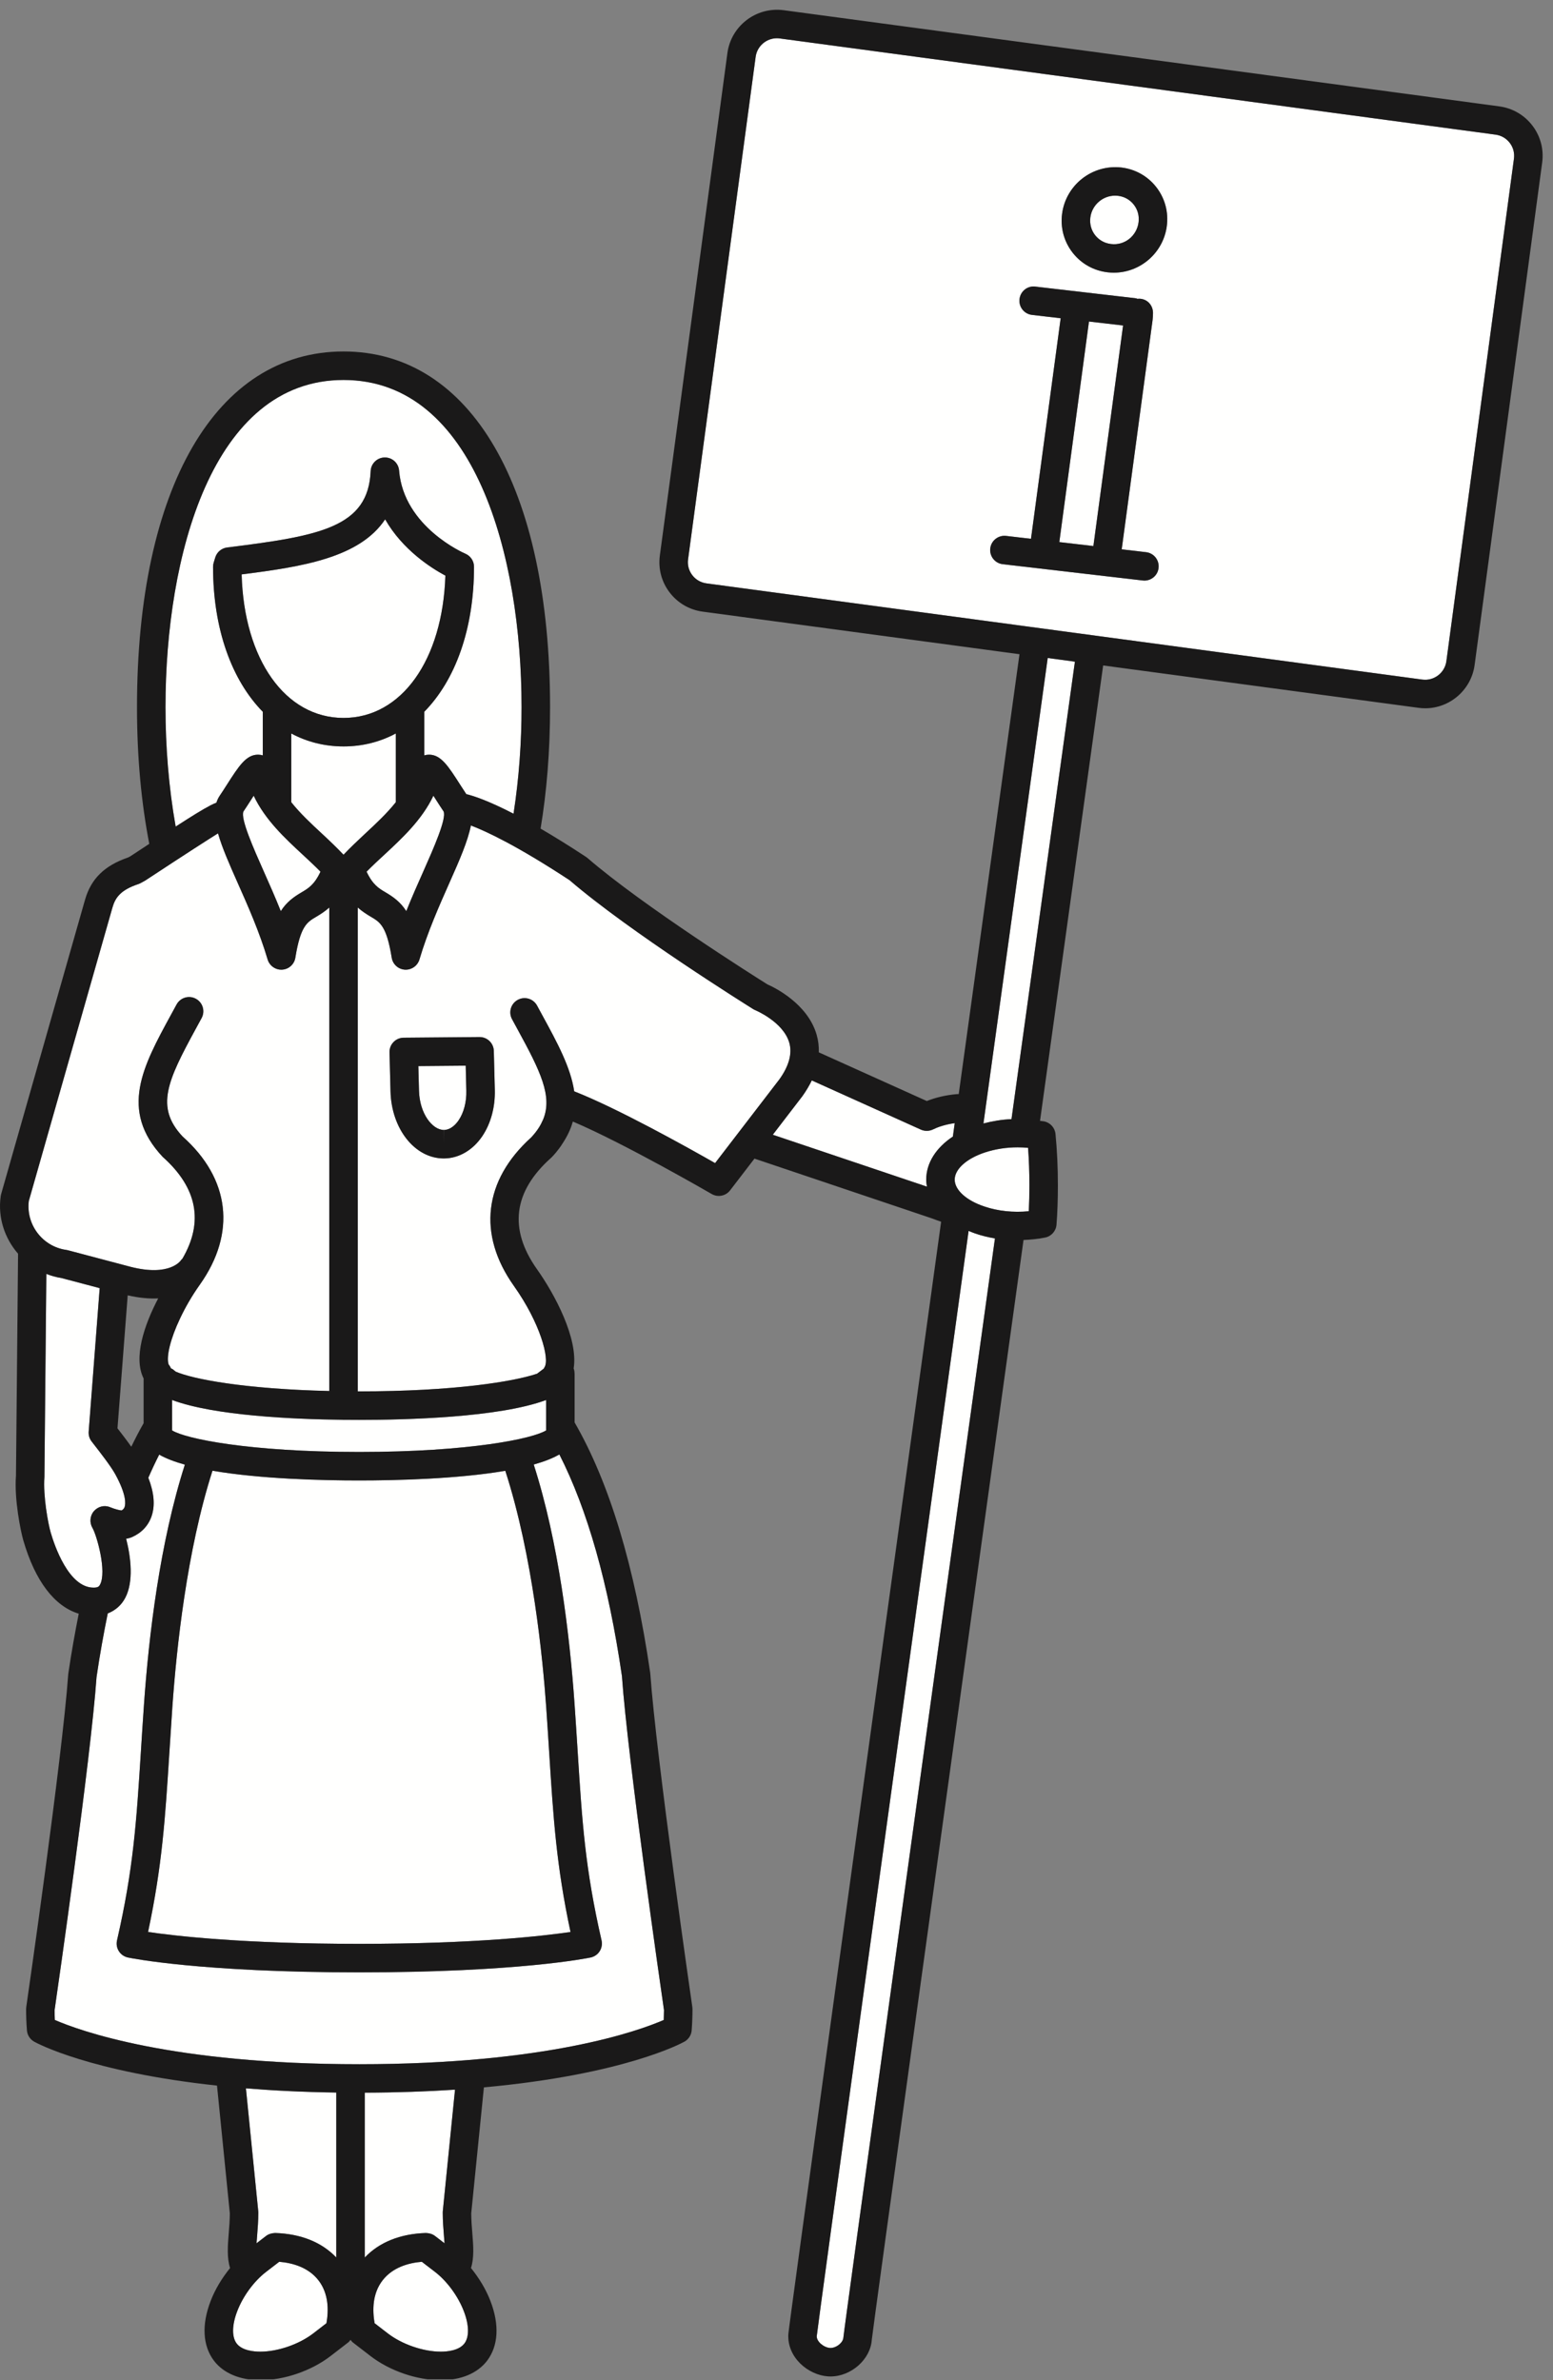 <?xml version="1.0" encoding="UTF-8"?>
<!DOCTYPE svg PUBLIC "-//W3C//DTD SVG 1.1//EN" "http://www.w3.org/Graphics/SVG/1.1/DTD/svg11.dtd">
<svg version="1.1" xmlns="http://www.w3.org/2000/svg" xmlns:xlink="http://www.w3.org/1999/xlink" x="0" y="0" width="109" height="167" viewBox="0, 0, 109, 167">
  <rect x="0" y="0" width="109" height="167" fill="#808080" stroke="none"/>
  <defs>
    <clipPath id="Clip_1">
      <path d="M-0,0.686 L108.273,0.686 L108.273,166.94 L-0,166.94 z"/>
    </clipPath>
  </defs>
  <g id="Layer_1">
    <path d="M30.529,156.881 L31.199,157.395 C31.187,157.217 31.173,157.038 31.159,156.868 C31.118,156.361 31.074,155.816 31.074,155.247 C31.074,155.213 31.076,155.18 31.078,155.147 L31.936,146.617 C30.021,146.744 27.913,146.821 25.603,146.829 L25.603,158.393 C26.617,157.325 28.086,156.73 29.89,156.674 C30.126,156.683 30.347,156.741 30.529,156.881" fill="#FFFFFE"/>
    <path d="M18.126,155.147 C18.129,155.18 18.131,155.213 18.131,155.247 C18.131,155.816 18.087,156.362 18.046,156.869 C18.032,157.038 18.018,157.217 18.006,157.394 L18.674,156.881 C18.857,156.741 19.086,156.683 19.315,156.674 C21.119,156.73 22.588,157.325 23.603,158.393 L23.603,146.82 C21.273,146.786 19.164,146.68 17.26,146.525 L18.126,155.147" fill="#FFFFFE"/>
    <path d="M14.757,56.516 C14.764,56.508 14.773,56.501 14.779,56.495 L14.786,56.501 C14.941,56.421 15.07,56.365 15.188,56.318 C15.246,56.136 15.328,55.964 15.439,55.803 C15.586,55.588 15.746,55.337 15.909,55.082 C16.76,53.751 17.273,52.949 18.109,52.949 C18.215,52.949 18.33,52.965 18.443,53 L18.443,49.94 C16.268,47.724 14.953,44.14 14.953,39.769 C14.953,39.669 14.968,39.571 14.997,39.476 L15.108,39.113 C15.224,38.736 15.549,38.462 15.941,38.413 C22.454,37.605 25.85,37.001 26.015,33.055 C26.036,32.528 26.466,32.108 26.994,32.097 C27.531,32.088 27.968,32.49 28.011,33.016 C28.332,36.989 32.613,38.829 32.656,38.847 C33.027,39.002 33.27,39.366 33.27,39.769 C33.27,44.139 31.957,47.722 29.781,49.938 L29.781,53 C29.895,52.965 30.009,52.949 30.113,52.949 C30.949,52.949 31.463,53.751 32.313,55.081 C32.459,55.308 32.598,55.524 32.73,55.721 C33.203,55.831 34.23,56.158 36.043,57.092 C36.428,54.621 36.607,52.069 36.607,49.612 C36.607,39.024 33.335,26.66 24.111,26.66 C14.888,26.66 11.615,39.024 11.615,49.612 C11.615,52.37 11.84,55.247 12.33,57.996 C13.463,57.263 14.232,56.788 14.757,56.516" fill="#FFFFFE"/>
    <path d="M40.33,119.611 C40.412,120.79 40.481,121.874 40.545,122.892 C40.858,127.838 41.066,131.106 42.221,136.143 C42.281,136.405 42.232,136.68 42.088,136.906 C41.943,137.132 41.714,137.29 41.451,137.345 C41.248,137.388 36.345,138.387 25.218,138.387 C14.09,138.387 9.186,137.388 8.982,137.345 C8.72,137.29 8.49,137.132 8.346,136.906 C8.199,136.68 8.152,136.405 8.213,136.143 C9.367,131.106 9.575,127.838 9.889,122.892 C9.953,121.874 10.022,120.79 10.104,119.611 C10.447,114.704 11.228,108.207 12.975,102.764 C12.266,102.567 11.652,102.334 11.174,102.062 C10.911,102.58 10.656,103.119 10.411,103.683 C10.817,104.739 10.894,105.626 10.641,106.374 C10.416,107.038 9.943,107.546 9.273,107.844 C9.15,107.9 9.014,107.937 8.865,107.958 C8.863,107.966 8.86,107.974 8.858,107.982 C9.191,109.29 9.382,110.968 8.799,112.095 C8.523,112.629 8.092,112.997 7.563,113.202 C7.273,114.623 7.006,116.097 6.776,117.67 C6.37,123.457 4.034,139.641 3.832,141.035 C3.832,141.263 3.839,141.495 3.848,141.727 C5.561,142.472 12.022,144.832 25.217,144.832 C38.408,144.832 44.869,142.475 46.587,141.727 C46.596,141.495 46.602,141.263 46.603,141.035 C46.4,139.641 44.064,123.457 43.651,117.596 C42.701,111.09 41.229,105.916 39.26,102.048 C38.784,102.324 38.17,102.558 37.461,102.757 C39.209,108.201 39.987,114.701 40.33,119.611" fill="#FFFFFE"/>
    <path d="M6.64,111.391 C6.893,111.38 6.957,111.298 7.016,111.191 C7.519,110.266 6.784,107.705 6.491,107.208 C6.273,106.839 6.306,106.359 6.585,106.034 C6.864,105.709 7.309,105.582 7.707,105.743 C8.121,105.909 8.404,105.967 8.535,105.978 C8.674,105.898 8.72,105.811 8.746,105.733 C8.816,105.529 8.89,104.898 8.095,103.444 C7.784,102.877 7.018,101.892 6.605,101.363 L6.428,101.134 C6.277,100.939 6.205,100.694 6.224,100.448 L6.996,90.38 L4.305,89.669 C3.937,89.613 3.587,89.511 3.253,89.381 L3.118,103.632 C3.016,104.992 3.385,106.929 3.556,107.519 C3.82,108.427 4.817,111.393 6.566,111.393 L6.64,111.391" fill="#FFFFFE"/>
    <path d="M66.879,79.744 C66.922,79.429 66.965,79.118 67.009,78.803 C66.317,78.9 65.801,79.087 65.486,79.243 C65.22,79.373 64.906,79.379 64.633,79.257 L56.977,75.806 C56.801,76.173 56.581,76.542 56.316,76.913 L54.24,79.617 L65.058,83.259 C65.029,83.097 65.008,82.933 65.008,82.767 C65.008,81.597 65.701,80.525 66.879,79.744" fill="#FFFFFE"/>
    <path d="M69.025,78.826 C69.658,78.66 70.316,78.551 70.993,78.521 C72.657,66.515 74.217,55.271 75.444,46.424 L73.536,46.167 C72.307,55.063 70.723,66.533 69.025,78.826" fill="#FFFFFE"/>
    <path d="M67.984,86.363 C62.965,122.724 57.425,162.915 57.326,163.905 C57.302,164.291 57.826,164.71 58.251,164.739 C58.682,164.762 59.173,164.37 59.195,164.008 C59.23,163.468 64.768,123.44 69.832,86.891 C69.354,86.812 68.89,86.698 68.445,86.545 C68.284,86.492 68.137,86.425 67.984,86.363" fill="#FFFFFE"/>
    <path d="M10.392,135.553 C12.324,135.837 17.11,136.387 25.217,136.387 L25.218,136.387 C33.324,136.387 38.109,135.837 40.042,135.553 C39.049,130.911 38.837,127.551 38.549,123.019 C38.485,122.004 38.416,120.924 38.334,119.749 C38.105,116.476 37.4,109.167 35.465,103.195 C32.071,103.777 27.719,103.874 25.205,103.874 C22.684,103.874 18.313,103.777 14.914,103.19 C13.11,108.8 12.383,115.693 12.099,119.75 C12.018,120.924 11.948,122.004 11.885,123.019 C11.596,127.551 11.383,130.911 10.392,135.553" fill="#FFFFFE"/>
    <path d="M4.763,87.721 L9.178,88.888 C11.925,89.585 12.68,88.457 12.711,88.41 C12.735,88.371 12.773,88.347 12.803,88.313 C14.305,85.743 13.857,83.339 11.414,81.166 C8.35,77.894 10.034,74.804 11.985,71.227 L12.392,70.48 C12.654,69.996 13.261,69.811 13.746,70.076 C14.232,70.338 14.414,70.945 14.151,71.431 L13.741,72.185 C11.753,75.831 10.883,77.674 12.811,79.736 C16.136,82.692 16.603,86.506 14.024,90.139 C13.443,90.959 12.992,91.758 12.641,92.5 C11.948,93.957 11.686,95.143 11.816,95.663 C11.822,95.689 11.828,95.713 11.837,95.736 C11.906,95.818 11.961,95.909 12.001,96.009 C12.046,96.036 12.096,96.047 12.137,96.081 C12.203,96.136 12.263,96.183 12.328,96.236 C13.496,96.752 17.119,97.46 23.111,97.598 L23.111,63.677 C22.814,63.94 22.504,64.142 22.182,64.332 C21.547,64.706 21.089,64.978 20.73,67.196 C20.656,67.657 20.273,68.005 19.807,68.035 C19.785,68.036 19.764,68.037 19.742,68.037 C19.303,68.037 18.91,67.748 18.784,67.32 C18.214,65.392 17.396,63.553 16.675,61.931 C16.086,60.606 15.582,59.461 15.304,58.477 L15.299,58.473 C14.633,58.888 13.21,59.798 10.177,61.793 L9.867,61.962 C9.817,61.989 9.766,62.011 9.713,62.029 C8.469,62.444 8.093,62.971 7.889,63.687 L2.021,84.27 C1.822,85.932 2.988,87.462 4.648,87.698 C4.687,87.704 4.725,87.711 4.763,87.721" fill="#FFFFFE"/>
    <path d="M33.846,79.725 C33.18,80.705 32.207,81.27 31.175,81.28 L31.148,81.28 C29.118,81.28 27.476,79.211 27.408,76.572 L27.338,73.834 C27.33,73.567 27.432,73.307 27.619,73.115 C27.805,72.921 28.06,72.811 28.329,72.809 L33.651,72.762 L33.66,72.762 C34.202,72.762 34.646,73.194 34.66,73.737 L34.73,76.475 C34.76,77.685 34.445,78.839 33.846,79.725 z M55.395,73.153 C54.971,71.701 53.043,70.891 53.024,70.883 C52.97,70.862 52.916,70.835 52.867,70.804 C52.514,70.583 44.194,65.388 39.977,61.757 C36.266,59.32 34.115,58.322 33.051,57.918 C32.834,59.018 32.254,60.347 31.547,61.933 C30.827,63.554 30.01,65.393 29.44,67.321 C29.313,67.748 28.921,68.037 28.482,68.037 C28.46,68.037 28.439,68.036 28.416,68.035 C27.951,68.005 27.567,67.657 27.493,67.196 C27.135,64.977 26.677,64.706 26.042,64.331 C25.719,64.14 25.409,63.939 25.111,63.675 L25.111,97.623 C25.144,97.623 25.173,97.624 25.205,97.624 C31.861,97.624 36.047,96.939 37.697,96.382 C37.85,96.269 38.002,96.154 38.162,96.029 C38.18,95.991 38.199,95.955 38.223,95.918 C38.584,95.344 37.924,92.836 36.063,90.216 C33.502,86.605 33.951,82.814 37.286,79.802 C37.505,79.568 37.685,79.335 37.832,79.103 C37.932,78.945 38.029,78.754 38.123,78.543 C38.792,76.911 37.924,75.152 36.345,72.259 L35.937,71.508 C35.674,71.022 35.855,70.416 36.341,70.153 C36.829,69.888 37.434,70.071 37.696,70.557 L38.1,71.301 C39.115,73.162 40.053,74.89 40.302,76.572 C43.321,77.749 48.289,80.523 50.19,81.607 L54.709,75.722 C55.379,74.786 55.615,73.912 55.395,73.153" fill="#FFFFFE"/>
    <path d="M30.534,159.406 L29.607,158.694 C28.682,158.772 27.559,159.078 26.848,160.002 C26.137,160.923 26.131,162.089 26.292,163.003 L27.218,163.718 C28.214,164.485 29.709,165 30.937,165 C31.391,165 32.21,164.926 32.595,164.427 C32.943,163.972 32.928,163.124 32.553,162.158 C32.151,161.109 31.379,160.057 30.534,159.406" fill="#FFFFFE"/>
    <path d="M19.598,158.694 L18.67,159.407 C17.826,160.057 17.054,161.109 16.654,162.153 C16.277,163.124 16.262,163.972 16.612,164.429 C16.994,164.926 17.815,165 18.269,165 C19.496,165 20.991,164.485 21.987,163.718 L22.913,163.003 C23.074,162.089 23.068,160.923 22.358,160.003 C21.647,159.078 20.523,158.772 19.598,158.694" fill="#FFFFFE"/>
    <path d="M71.426,80.501 C70.641,80.501 69.854,80.622 69.148,80.853 C67.848,81.278 67.008,82.029 67.008,82.767 C67.008,83.491 67.824,84.231 69.088,84.651 C70.029,84.975 71.131,85.089 72.208,84.983 C72.236,84.409 72.25,83.8 72.25,83.166 C72.25,82.257 72.219,81.376 72.158,80.537 C71.913,80.513 71.669,80.501 71.426,80.501" fill="#FFFFFE"/>
    <path d="M29.363,74.8 L29.408,76.521 C29.449,78.147 30.358,79.28 31.148,79.28 L31.148,80.278 L31.156,79.28 C31.658,79.275 32.02,78.853 32.19,78.602 C32.553,78.068 32.75,77.31 32.73,76.525 L32.686,74.771 L29.363,74.8" fill="#FFFFFE"/>
    <path d="M24.143,99.619 C24.131,99.619 24.123,99.625 24.111,99.625 C24.1,99.625 24.089,99.618 24.076,99.618 C20.571,99.578 15.031,99.33 12.08,98.229 L12.08,100.362 C12.994,100.935 17.416,101.874 25.205,101.874 C32.994,101.874 37.414,100.935 38.33,100.362 L38.33,98.229 C35.04,99.456 28.52,99.625 25.205,99.625 C24.882,99.625 24.522,99.623 24.143,99.619" fill="#FFFFFE"/>
    <path d="M81.893,15.876 C81.645,17.732 80.046,19.132 78.174,19.132 C78.032,19.132 77.889,19.124 77.744,19.107 C76.759,18.993 75.883,18.501 75.279,17.722 C74.674,16.942 74.414,15.969 74.547,14.984 C74.815,12.988 76.642,11.527 78.699,11.752 C79.682,11.867 80.556,12.358 81.16,13.136 C81.766,13.917 82.026,14.89 81.893,15.876 z M80.324,40.736 C80.286,40.736 80.246,40.734 80.208,40.729 L70.381,39.586 C69.832,39.523 69.439,39.026 69.503,38.478 C69.566,37.93 70.067,37.538 70.611,37.6 L72.361,37.804 L74.445,22.329 L72.434,22.095 C71.885,22.032 71.492,21.536 71.556,20.987 C71.619,20.438 72.112,20.038 72.664,20.109 L79.725,20.929 C79.771,20.935 79.809,20.959 79.853,20.971 C79.873,20.969 79.889,20.958 79.909,20.958 C80.493,20.942 80.916,21.391 80.926,21.942 C80.928,22.107 80.916,22.283 80.896,22.458 L78.729,38.543 L80.438,38.743 C80.987,38.806 81.379,39.303 81.316,39.851 C81.258,40.361 80.825,40.736 80.324,40.736 z M104.967,9.447 L54.73,2.698 C54.664,2.689 54.596,2.684 54.529,2.684 C53.778,2.684 53.137,3.244 53.037,3.986 L48.294,39.247 C48.24,39.643 48.346,40.037 48.589,40.355 C48.832,40.673 49.187,40.878 49.586,40.932 L99.823,47.681 C100.655,47.794 101.407,47.203 101.516,46.393 L106.259,11.135 C106.313,10.738 106.209,10.345 105.966,10.027 C105.722,9.707 105.367,9.5 104.967,9.447" fill="#FFFFFE"/>
    <path d="M78.468,13.739 C78.398,13.731 78.332,13.727 78.266,13.727 C77.393,13.727 76.646,14.382 76.529,15.251 C76.469,15.703 76.586,16.144 76.859,16.496 C77.131,16.846 77.527,17.068 77.975,17.121 C78.945,17.244 79.785,16.542 79.91,15.609 C79.972,15.158 79.855,14.715 79.58,14.363 C79.308,14.012 78.913,13.79 78.468,13.739" fill="#FFFFFE"/>
    <path d="M76.432,22.56 L74.35,38.035 L76.741,38.313 L78.826,22.837 L76.432,22.56" fill="#FFFFFE"/>
    <path d="M24.111,59.97 C24.588,59.469 25.098,58.984 25.603,58.516 C26.398,57.778 27.166,57.06 27.781,56.284 L27.781,51.463 C26.679,52.053 25.445,52.372 24.111,52.372 C22.778,52.372 21.545,52.053 20.443,51.464 L20.443,56.285 C21.058,57.061 21.826,57.779 22.622,58.516 C23.127,58.984 23.636,59.469 24.111,59.97" fill="#FFFFFE"/>
    <path d="M31.26,40.388 C30.249,39.848 28.256,38.578 27.032,36.439 C25.24,39.13 21.242,39.763 16.96,40.302 C17.123,46.259 20.018,50.372 24.111,50.372 C28.186,50.372 31.071,46.298 31.26,40.388" fill="#FFFFFE"/>
    <path d="M17.595,56.16 C17.419,56.434 17.246,56.703 17.089,56.933 C16.857,57.415 17.808,59.555 18.503,61.118 C18.894,61.997 19.312,62.937 19.708,63.928 C20.122,63.281 20.615,62.935 21.164,62.61 C21.639,62.33 22.06,62.081 22.494,61.16 C22.113,60.771 21.696,60.385 21.263,59.983 C19.998,58.813 18.604,57.519 17.806,55.831 C17.729,55.949 17.657,56.062 17.595,56.16" fill="#FFFFFE"/>
    <path d="M27.061,62.61 C27.609,62.935 28.102,63.281 28.516,63.928 C28.912,62.938 29.33,61.998 29.721,61.121 C30.414,59.557 31.367,57.415 31.131,56.928 C30.977,56.702 30.805,56.433 30.629,56.159 C30.566,56.061 30.494,55.949 30.419,55.831 C29.62,57.519 28.225,58.813 26.962,59.983 C26.527,60.385 26.11,60.771 25.729,61.16 C26.165,62.081 26.585,62.33 27.061,62.61" fill="#FFFFFE"/>
    <g clip-path="url(#Clip_1)">
      <path d="M32.19,78.602 C32.02,78.853 31.658,79.275 31.156,79.28 L31.148,80.278 L31.148,79.28 C30.358,79.28 29.449,78.147 29.408,76.521 L29.363,74.8 L32.686,74.771 L32.73,76.525 C32.75,77.31 32.553,78.068 32.19,78.602 z M33.66,72.762 L33.651,72.762 L28.329,72.809 C28.06,72.811 27.805,72.921 27.619,73.115 C27.432,73.307 27.33,73.567 27.338,73.834 L27.408,76.572 C27.476,79.211 29.118,81.28 31.148,81.28 L31.175,81.28 C32.207,81.27 33.18,80.705 33.846,79.725 C34.445,78.839 34.76,77.685 34.73,76.475 L34.66,73.737 C34.646,73.194 34.202,72.762 33.66,72.762" fill="#1A1919"/>
      <path d="M106.259,11.135 L101.516,46.393 C101.407,47.203 100.655,47.794 99.823,47.681 L49.586,40.932 C49.187,40.878 48.832,40.673 48.589,40.355 C48.346,40.037 48.24,39.643 48.294,39.247 L53.037,3.986 C53.137,3.244 53.778,2.684 54.529,2.684 C54.596,2.684 54.664,2.689 54.73,2.698 L104.967,9.447 C105.367,9.5 105.722,9.707 105.966,10.027 C106.209,10.345 106.313,10.738 106.259,11.135 z M70.993,78.521 C70.316,78.551 69.658,78.66 69.025,78.826 C70.723,66.533 72.307,55.063 73.536,46.167 L75.444,46.424 C74.217,55.271 72.657,66.515 70.993,78.521 z M72.208,84.983 C71.131,85.089 70.029,84.975 69.088,84.651 C67.824,84.231 67.008,83.491 67.008,82.767 C67.008,82.029 67.848,81.278 69.148,80.853 C69.854,80.622 70.641,80.501 71.426,80.501 C71.669,80.501 71.913,80.513 72.158,80.537 C72.219,81.376 72.25,82.257 72.25,83.166 C72.25,83.8 72.236,84.409 72.208,84.983 z M59.195,164.008 C59.173,164.37 58.682,164.762 58.251,164.739 C57.826,164.71 57.302,164.291 57.326,163.905 C57.425,162.915 62.965,122.724 67.984,86.363 C68.137,86.425 68.284,86.492 68.445,86.545 C68.89,86.698 69.354,86.812 69.832,86.891 C64.768,123.44 59.23,163.468 59.195,164.008 z M65.008,82.767 C65.008,82.933 65.029,83.097 65.058,83.259 L54.24,79.617 L56.316,76.913 C56.581,76.542 56.801,76.173 56.977,75.806 L64.633,79.257 C64.906,79.379 65.22,79.373 65.486,79.243 C65.801,79.087 66.317,78.9 67.009,78.803 C66.965,79.118 66.922,79.429 66.879,79.744 C65.701,80.525 65.008,81.597 65.008,82.767 z M50.19,81.607 C48.289,80.523 43.321,77.749 40.302,76.572 C40.053,74.89 39.115,73.162 38.1,71.301 L37.696,70.557 C37.434,70.071 36.829,69.888 36.341,70.153 C35.855,70.416 35.674,71.022 35.937,71.508 L36.345,72.259 C37.924,75.152 38.792,76.911 38.123,78.543 C38.029,78.754 37.932,78.945 37.832,79.103 C37.685,79.335 37.505,79.568 37.286,79.802 C33.951,82.814 33.502,86.605 36.063,90.216 C37.924,92.836 38.584,95.344 38.223,95.918 C38.199,95.955 38.18,95.991 38.162,96.029 C38.002,96.154 37.85,96.269 37.697,96.382 C36.047,96.939 31.861,97.624 25.205,97.624 C25.173,97.624 25.144,97.623 25.111,97.623 L25.111,63.675 C25.409,63.939 25.719,64.14 26.042,64.331 C26.677,64.706 27.135,64.977 27.493,67.196 C27.567,67.657 27.951,68.005 28.416,68.035 C28.439,68.036 28.46,68.037 28.482,68.037 C28.921,68.037 29.313,67.748 29.44,67.321 C30.01,65.393 30.827,63.554 31.547,61.933 C32.254,60.347 32.834,59.018 33.051,57.918 C34.115,58.322 36.266,59.32 39.977,61.757 C44.194,65.388 52.514,70.583 52.867,70.804 C52.916,70.835 52.97,70.862 53.024,70.883 C53.043,70.891 54.971,71.701 55.395,73.153 C55.615,73.912 55.379,74.786 54.709,75.722 L50.19,81.607 z M38.33,100.362 C37.414,100.935 32.994,101.874 25.205,101.874 C17.416,101.874 12.994,100.935 12.08,100.362 L12.08,98.229 C15.031,99.33 20.571,99.578 24.076,99.618 C24.089,99.618 24.1,99.625 24.111,99.625 C24.123,99.625 24.131,99.619 24.143,99.619 C24.522,99.623 24.882,99.625 25.205,99.625 C28.52,99.625 35.04,99.456 38.33,98.229 L38.33,100.362 z M14.914,103.19 C18.313,103.777 22.684,103.874 25.205,103.874 C27.719,103.874 32.071,103.777 35.465,103.195 C37.4,109.167 38.105,116.476 38.334,119.749 C38.416,120.924 38.485,122.004 38.549,123.019 C38.837,127.551 39.049,130.911 40.042,135.553 C38.109,135.837 33.324,136.387 25.218,136.387 L25.217,136.387 C17.11,136.387 12.324,135.837 10.392,135.553 C11.383,130.911 11.596,127.551 11.885,123.019 C11.948,122.004 12.018,120.924 12.099,119.75 C12.383,115.693 13.11,108.8 14.914,103.19 z M43.651,117.596 C44.064,123.457 46.4,139.641 46.603,141.035 C46.602,141.263 46.596,141.495 46.587,141.727 C44.869,142.475 38.408,144.832 25.217,144.832 C12.022,144.832 5.561,142.472 3.848,141.727 C3.839,141.495 3.832,141.263 3.832,141.035 C4.034,139.641 6.37,123.457 6.776,117.67 C7.006,116.097 7.273,114.623 7.563,113.202 C8.092,112.997 8.523,112.629 8.799,112.095 C9.382,110.968 9.191,109.29 8.858,107.982 C8.86,107.974 8.863,107.966 8.865,107.958 C9.014,107.937 9.15,107.9 9.273,107.844 C9.943,107.546 10.416,107.038 10.641,106.374 C10.894,105.626 10.817,104.739 10.411,103.683 C10.656,103.119 10.911,102.58 11.174,102.062 C11.652,102.334 12.266,102.567 12.975,102.764 C11.228,108.207 10.447,114.704 10.104,119.611 C10.022,120.79 9.953,121.874 9.889,122.892 C9.575,127.838 9.367,131.106 8.213,136.143 C8.152,136.405 8.199,136.68 8.346,136.906 C8.49,137.132 8.72,137.29 8.982,137.345 C9.186,137.388 14.09,138.387 25.218,138.387 C36.345,138.387 41.248,137.388 41.451,137.345 C41.714,137.29 41.943,137.132 42.088,136.906 C42.232,136.68 42.281,136.405 42.221,136.143 C41.066,131.106 40.858,127.838 40.545,122.892 C40.481,121.874 40.412,120.79 40.33,119.611 C39.987,114.701 39.209,108.201 37.461,102.757 C38.17,102.558 38.784,102.324 39.26,102.048 C41.229,105.916 42.701,111.09 43.651,117.596 z M32.595,164.427 C32.21,164.926 31.391,165 30.937,165 C29.709,165 28.214,164.485 27.218,163.718 L26.292,163.003 C26.131,162.089 26.137,160.923 26.848,160.002 C27.559,159.078 28.682,158.772 29.607,158.694 L30.534,159.406 C31.379,160.057 32.151,161.109 32.553,162.158 C32.928,163.124 32.943,163.972 32.595,164.427 z M25.603,158.393 L25.603,146.829 C27.913,146.821 30.021,146.744 31.936,146.617 L31.078,155.147 C31.076,155.18 31.074,155.213 31.074,155.247 C31.074,155.816 31.118,156.361 31.159,156.868 C31.173,157.038 31.187,157.217 31.199,157.395 L30.529,156.881 C30.347,156.741 30.126,156.683 29.89,156.674 C28.086,156.73 26.617,157.325 25.603,158.393 z M23.603,158.393 C22.588,157.325 21.119,156.73 19.315,156.674 C19.086,156.683 18.857,156.741 18.674,156.881 L18.006,157.394 C18.018,157.217 18.032,157.038 18.046,156.869 C18.087,156.362 18.131,155.816 18.131,155.247 C18.131,155.213 18.129,155.18 18.126,155.147 L17.26,146.525 C19.164,146.68 21.273,146.786 23.603,146.82 L23.603,158.393 z M22.913,163.003 L21.987,163.718 C20.991,164.485 19.496,165 18.269,165 C17.815,165 16.994,164.926 16.612,164.429 C16.262,163.972 16.277,163.124 16.654,162.153 C17.054,161.109 17.826,160.057 18.67,159.407 L19.598,158.694 C20.523,158.772 21.647,159.078 22.358,160.003 C23.068,160.923 23.074,162.089 22.913,163.003 z M3.556,107.519 C3.385,106.929 3.016,104.992 3.118,103.632 L3.253,89.381 C3.587,89.511 3.937,89.613 4.305,89.669 L6.996,90.38 L6.224,100.448 C6.205,100.694 6.277,100.939 6.428,101.134 L6.605,101.363 C7.018,101.892 7.784,102.877 8.095,103.444 C8.89,104.898 8.816,105.529 8.746,105.733 C8.72,105.811 8.674,105.898 8.535,105.978 C8.404,105.967 8.121,105.909 7.707,105.743 C7.309,105.582 6.864,105.709 6.585,106.034 C6.306,106.359 6.273,106.839 6.491,107.208 C6.784,107.705 7.519,110.266 7.016,111.191 C6.957,111.298 6.893,111.38 6.64,111.391 L6.566,111.393 C4.817,111.393 3.82,108.427 3.556,107.519 z M10.08,96.718 L10.08,99.855 C9.78,100.377 9.494,100.935 9.215,101.507 C8.885,101.042 8.524,100.572 8.246,100.215 L8.963,90.885 C9.783,91.072 10.492,91.13 11.103,91.1 C10.105,93.001 9.352,95.275 10.08,96.718 z M2.021,84.27 L7.889,63.687 C8.093,62.971 8.469,62.444 9.713,62.029 C9.766,62.011 9.817,61.989 9.867,61.962 L10.177,61.793 C13.21,59.798 14.633,58.888 15.299,58.473 L15.304,58.477 C15.582,59.461 16.086,60.606 16.675,61.931 C17.396,63.553 18.214,65.392 18.784,67.32 C18.91,67.748 19.303,68.037 19.742,68.037 C19.764,68.037 19.785,68.036 19.807,68.035 C20.273,68.005 20.656,67.657 20.73,67.196 C21.089,64.978 21.547,64.706 22.182,64.332 C22.504,64.142 22.814,63.94 23.111,63.677 L23.111,97.598 C17.119,97.46 13.496,96.752 12.328,96.236 C12.263,96.183 12.203,96.136 12.137,96.081 C12.096,96.047 12.046,96.036 12.001,96.009 C11.961,95.909 11.906,95.818 11.837,95.736 C11.828,95.713 11.822,95.689 11.816,95.663 C11.686,95.143 11.948,93.957 12.641,92.5 C12.992,91.758 13.443,90.959 14.024,90.139 C16.603,86.506 16.136,82.692 12.811,79.736 C10.883,77.674 11.753,75.831 13.741,72.185 L14.151,71.431 C14.414,70.945 14.232,70.338 13.746,70.076 C13.261,69.811 12.654,69.996 12.392,70.48 L11.985,71.227 C10.034,74.804 8.35,77.894 11.414,81.166 C13.857,83.339 14.305,85.743 12.803,88.313 C12.773,88.347 12.735,88.371 12.711,88.41 C12.68,88.457 11.925,89.585 9.178,88.888 L4.763,87.721 C4.725,87.711 4.687,87.704 4.648,87.698 C2.988,87.462 1.822,85.932 2.021,84.27 z M26.962,59.983 C28.225,58.813 29.62,57.519 30.419,55.831 C30.494,55.949 30.566,56.061 30.629,56.159 C30.805,56.433 30.977,56.702 31.131,56.928 C31.367,57.415 30.414,59.557 29.721,61.121 C29.33,61.998 28.912,62.938 28.516,63.928 C28.102,63.281 27.609,62.935 27.061,62.61 C26.585,62.33 26.165,62.081 25.729,61.16 C26.11,60.771 26.527,60.385 26.962,59.983 z M20.443,56.285 L20.443,51.464 C21.545,52.053 22.778,52.372 24.111,52.372 C25.445,52.372 26.679,52.053 27.781,51.463 L27.781,56.284 C27.166,57.06 26.398,57.778 25.603,58.516 C25.098,58.984 24.588,59.469 24.111,59.97 C23.636,59.469 23.127,58.984 22.622,58.516 C21.826,57.779 21.058,57.061 20.443,56.285 z M16.96,40.302 C21.242,39.763 25.24,39.13 27.032,36.439 C28.256,38.578 30.249,39.848 31.26,40.388 C31.071,46.298 28.186,50.372 24.111,50.372 C20.018,50.372 17.123,46.259 16.96,40.302 z M21.263,59.983 C21.696,60.385 22.113,60.771 22.494,61.16 C22.06,62.081 21.639,62.33 21.164,62.61 C20.615,62.935 20.122,63.281 19.708,63.928 C19.312,62.937 18.894,61.997 18.503,61.118 C17.808,59.555 16.857,57.415 17.089,56.933 C17.246,56.703 17.419,56.434 17.595,56.16 C17.657,56.062 17.729,55.949 17.806,55.831 C18.604,57.519 19.998,58.813 21.263,59.983 z M24.111,26.66 C33.335,26.66 36.607,39.024 36.607,49.612 C36.607,52.069 36.428,54.621 36.043,57.092 C34.23,56.158 33.203,55.831 32.73,55.721 C32.598,55.524 32.459,55.308 32.313,55.081 C31.463,53.751 30.949,52.949 30.113,52.949 C30.009,52.949 29.895,52.965 29.781,53 L29.781,49.938 C31.957,47.722 33.27,44.139 33.27,39.769 C33.27,39.366 33.027,39.002 32.656,38.847 C32.613,38.829 28.332,36.989 28.011,33.016 C27.968,32.49 27.531,32.088 26.994,32.097 C26.466,32.108 26.036,32.528 26.015,33.055 C25.85,37.001 22.454,37.605 15.941,38.413 C15.549,38.462 15.224,38.736 15.108,39.113 L14.997,39.476 C14.968,39.571 14.953,39.669 14.953,39.769 C14.953,44.14 16.268,47.724 18.443,49.94 L18.443,53 C18.33,52.965 18.215,52.949 18.109,52.949 C17.273,52.949 16.76,53.751 15.909,55.082 C15.746,55.337 15.586,55.588 15.439,55.803 C15.328,55.964 15.246,56.136 15.188,56.318 C15.07,56.365 14.941,56.421 14.786,56.501 L14.779,56.495 C14.773,56.501 14.764,56.508 14.757,56.516 C14.232,56.788 13.463,57.263 12.33,57.996 C11.84,55.247 11.615,52.37 11.615,49.612 C11.615,39.024 14.888,26.66 24.111,26.66 z M107.557,8.815 C106.988,8.069 106.162,7.589 105.232,7.464 L54.994,0.715 C53.052,0.464 51.309,1.836 51.055,3.718 L46.312,38.98 C46.188,39.907 46.432,40.828 47,41.57 C47.568,42.313 48.393,42.79 49.32,42.915 L71.554,45.902 C70.369,54.469 68.883,65.235 67.29,76.763 C67.238,76.767 67.191,76.764 67.139,76.769 C66.398,76.834 65.685,76.999 65.049,77.251 L57.47,73.836 C57.481,73.416 57.434,73 57.315,72.592 C56.678,70.411 54.361,69.287 53.861,69.067 C53.063,68.566 45.131,63.569 41.234,60.201 C41.201,60.172 41.166,60.146 41.13,60.122 C39.92,59.326 38.865,58.675 37.942,58.138 C38.373,55.547 38.607,52.704 38.607,49.612 C38.607,34.221 33.053,24.66 24.111,24.66 C15.17,24.66 9.615,34.221 9.615,49.612 C9.615,53.136 9.92,56.338 10.477,59.206 C10.066,59.476 9.635,59.76 9.156,60.076 L8.998,60.16 C7.324,60.737 6.388,61.659 5.965,63.138 L0.077,83.792 C0.065,83.837 0.055,83.882 0.049,83.928 C-0.164,85.447 0.335,86.891 1.268,87.966 L1.121,103.545 C0.993,105.207 1.453,107.448 1.636,108.077 C2.467,110.938 3.83,112.708 5.526,113.221 C5.258,114.578 5.006,115.973 4.79,117.456 C4.371,123.377 1.867,140.646 1.843,140.82 C1.836,140.868 1.832,140.915 1.832,140.963 C1.832,141.456 1.85,141.959 1.89,142.456 C1.916,142.79 2.107,143.087 2.398,143.25 C2.599,143.362 6.322,145.375 15.231,146.332 L16.131,155.295 C16.128,155.79 16.089,156.264 16.053,156.706 C15.982,157.58 15.92,158.416 16.148,159.132 C15.582,159.832 15.1,160.621 14.789,161.433 C14.139,163.103 14.223,164.599 15.026,165.648 C15.697,166.52 16.85,167 18.269,167 C19.954,167 21.847,166.35 23.208,165.302 L24.428,164.361 C24.498,164.308 24.551,164.24 24.602,164.171 C24.654,164.24 24.707,164.308 24.776,164.361 L25.997,165.302 C27.358,166.35 29.251,167 30.937,167 C32.355,167 33.507,166.52 34.18,165.646 C34.982,164.599 35.066,163.103 34.419,161.438 C34.107,160.623 33.623,159.833 33.057,159.132 C33.285,158.415 33.224,157.579 33.152,156.705 C33.115,156.264 33.077,155.79 33.074,155.295 L33.963,146.456 C43.769,145.561 47.828,143.367 48.036,143.25 C48.328,143.087 48.52,142.79 48.546,142.456 C48.585,141.959 48.603,141.456 48.603,140.963 C48.603,140.915 48.599,140.868 48.592,140.82 C48.567,140.646 46.065,123.377 45.638,117.381 C44.547,109.898 42.773,104.032 40.33,99.802 L40.33,96.374 C40.33,96.367 40.326,96.361 40.326,96.354 C40.324,96.241 40.307,96.126 40.264,96.017 C40.6,93.896 38.911,90.772 37.694,89.059 C35.691,86.235 36.021,83.605 38.687,81.23 C38.71,81.209 38.943,80.986 39.234,80.593 C39.241,80.583 39.249,80.574 39.257,80.564 C39.342,80.447 39.431,80.318 39.521,80.172 C39.828,79.699 40.051,79.226 40.187,78.753 C40.193,78.732 40.202,78.713 40.209,78.692 C43.873,80.251 49.882,83.736 49.948,83.774 C50.387,84.029 50.939,83.916 51.244,83.519 L52.953,81.292 L65.395,85.482 C65.637,85.574 65.852,85.652 66.054,85.72 C60.967,122.562 55.371,163.171 55.332,163.755 C55.227,165.396 56.717,166.642 58.121,166.735 C58.178,166.739 58.232,166.74 58.29,166.74 C59.74,166.74 61.1,165.541 61.189,164.16 C61.288,163.184 66.82,123.2 71.838,87.001 C72.353,86.98 72.863,86.93 73.355,86.83 C73.794,86.741 74.119,86.372 74.153,85.925 C74.218,85.08 74.25,84.151 74.25,83.166 C74.25,81.907 74.193,80.694 74.082,79.563 C74.039,79.122 73.71,78.762 73.275,78.678 C73.184,78.661 73.089,78.658 72.996,78.643 C74.665,66.599 76.22,55.39 77.427,46.691 L99.557,49.663 C99.715,49.685 99.873,49.696 100.029,49.696 C101.774,49.696 103.266,48.39 103.498,46.661 L108.241,11.403 C108.365,10.477 108.123,9.558 107.557,8.815" fill="#1A1919"/>
    </g>
    <path d="M79.91,15.609 C79.785,16.542 78.945,17.244 77.975,17.121 C77.527,17.068 77.131,16.846 76.859,16.496 C76.586,16.144 76.469,15.703 76.529,15.251 C76.646,14.382 77.393,13.727 78.266,13.727 C78.332,13.727 78.398,13.731 78.468,13.739 C78.913,13.79 79.308,14.012 79.58,14.363 C79.855,14.715 79.972,15.158 79.91,15.609 z M78.699,11.752 C76.642,11.527 74.815,12.988 74.547,14.984 C74.414,15.969 74.674,16.942 75.279,17.722 C75.883,18.501 76.759,18.993 77.744,19.107 C77.889,19.124 78.032,19.132 78.174,19.132 C80.046,19.132 81.645,17.732 81.893,15.876 C82.026,14.89 81.766,13.917 81.16,13.136 C80.556,12.358 79.682,11.867 78.699,11.752" fill="#1A1919"/>
    <path d="M74.35,38.035 L76.432,22.56 L78.826,22.837 L76.741,38.313 L74.35,38.035 z M80.438,38.743 L78.729,38.543 L80.896,22.458 C80.916,22.283 80.928,22.107 80.926,21.942 C80.916,21.391 80.493,20.942 79.909,20.958 C79.889,20.958 79.873,20.969 79.853,20.971 C79.809,20.959 79.771,20.935 79.725,20.929 L72.664,20.109 C72.112,20.038 71.619,20.438 71.556,20.987 C71.492,21.536 71.885,22.032 72.434,22.095 L74.445,22.329 L72.361,37.804 L70.611,37.6 C70.067,37.538 69.566,37.93 69.503,38.478 C69.439,39.026 69.832,39.523 70.381,39.586 L80.208,40.729 C80.246,40.734 80.286,40.736 80.324,40.736 C80.825,40.736 81.258,40.361 81.316,39.851 C81.379,39.303 80.987,38.806 80.438,38.743" fill="#1A1919"/>
  </g>
</svg>
